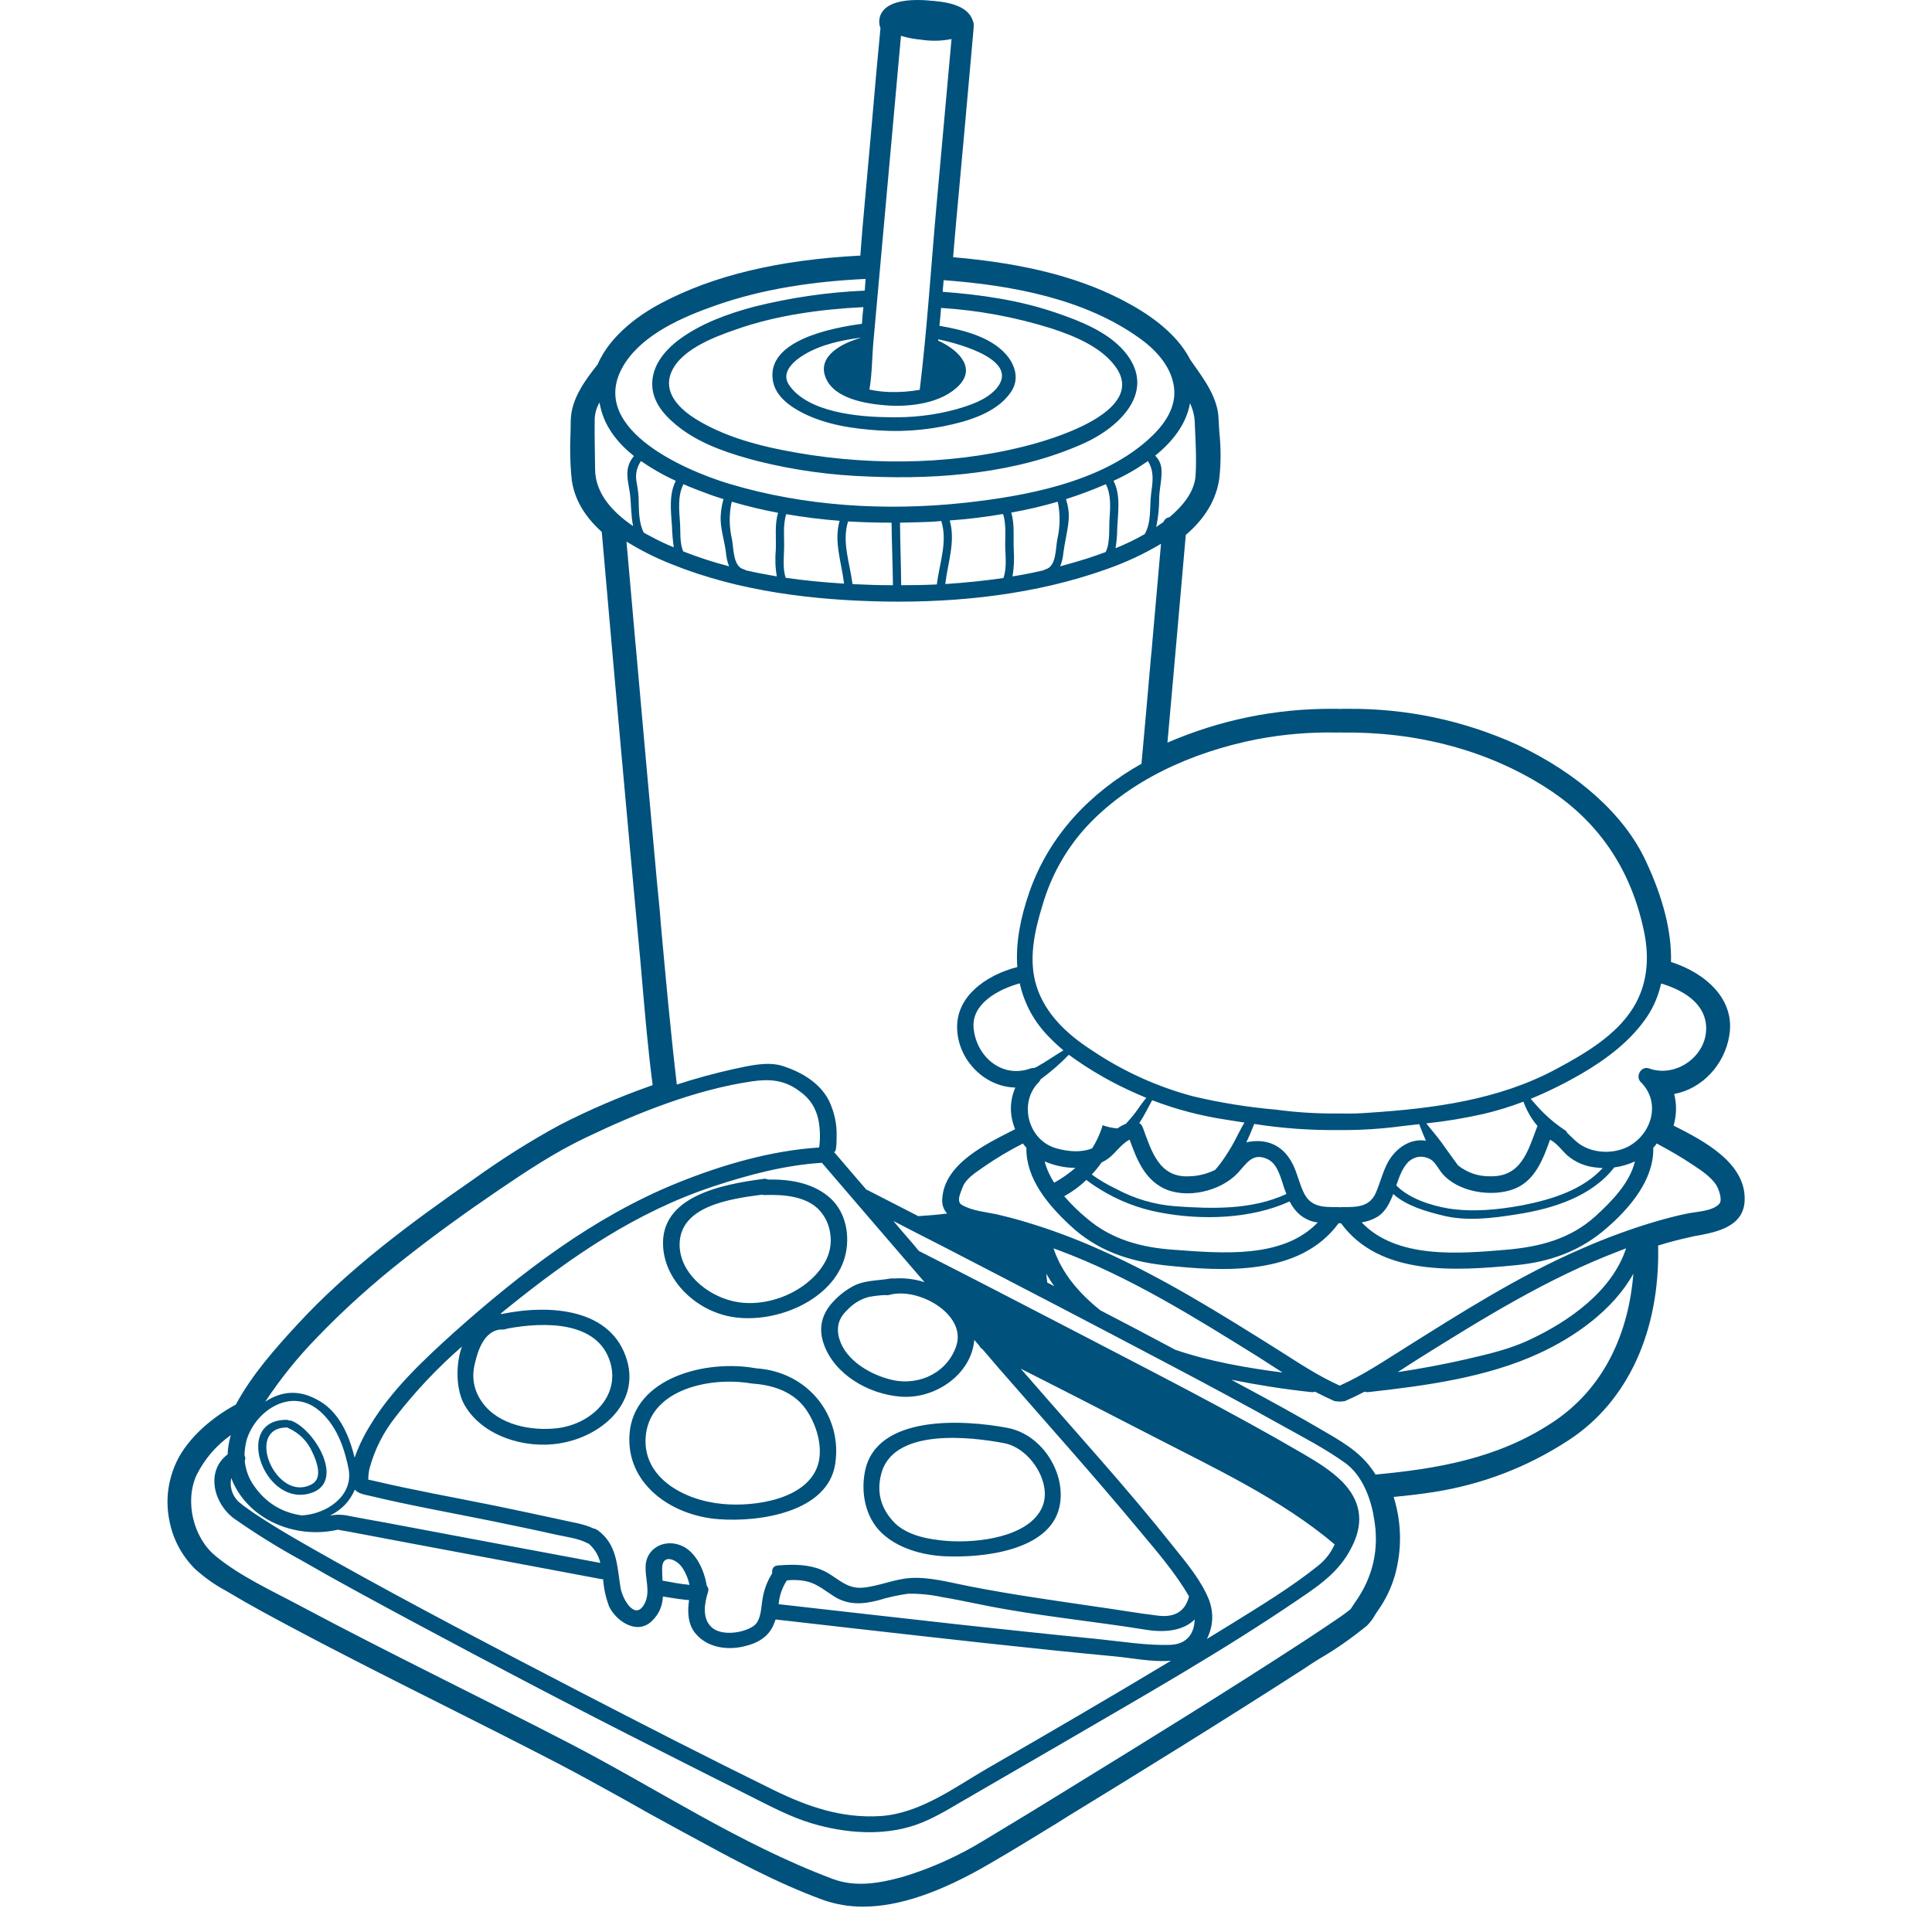 <svg xmlns="http://www.w3.org/2000/svg" xmlns:xlink="http://www.w3.org/1999/xlink" width="50" zoomAndPan="magnify" viewBox="0 0 37.5 37.5" height="50" preserveAspectRatio="xMidYMid meet" version="1.0"><defs><clipPath id="98c89d3dda"><path d="M 3.098 0 L 34 0 L 34 37.008 L 3.098 37.008 Z M 3.098 0 " clip-rule="nonzero"/></clipPath></defs><g clip-path="url(#98c89d3dda)"><path fill="#00517c" d="M 14.812 22.883 C 14.016 22.988 12.812 23.219 12.871 24.195 C 12.91 24.883 13.547 25.477 14.27 25.57 C 15.109 25.68 16.168 25.219 16.398 24.402 C 16.512 23.992 16.422 23.488 16.059 23.207 C 15.734 22.953 15.32 22.887 14.906 22.895 C 14.875 22.879 14.844 22.875 14.812 22.883 Z M 14.793 23.188 C 14.812 23.195 14.836 23.199 14.855 23.195 C 15.215 23.184 15.641 23.219 15.895 23.48 C 16.02 23.613 16.094 23.773 16.117 23.957 C 16.141 24.141 16.109 24.316 16.023 24.48 C 15.711 25.059 14.891 25.414 14.219 25.254 C 13.699 25.129 13.199 24.699 13.191 24.168 C 13.184 23.41 14.164 23.27 14.793 23.188 Z M 18.332 30.207 C 19.074 30.242 20.371 30.102 20.562 29.254 C 20.707 28.629 20.25 27.848 19.555 27.715 C 18.695 27.551 17.008 27.457 16.789 28.559 C 16.707 28.969 16.793 29.449 17.113 29.754 C 17.426 30.051 17.891 30.184 18.332 30.207 Z M 17.121 28.551 C 17.398 27.73 18.816 27.883 19.492 28.012 C 20 28.109 20.434 28.797 20.227 29.258 C 19.969 29.836 18.977 29.953 18.391 29.91 C 18.039 29.883 17.629 29.812 17.371 29.566 C 17.086 29.277 17 28.938 17.121 28.551 Z M 5.961 29 C 6.75 28.836 6.129 27.758 5.66 27.578 C 5.645 27.57 5.629 27.57 5.613 27.574 C 5.598 27.562 5.582 27.559 5.562 27.559 C 4.543 27.555 5.094 29.18 5.961 29 Z M 5.574 27.707 C 5.574 27.707 5.578 27.707 5.578 27.707 C 5.582 27.711 5.586 27.711 5.59 27.715 C 5.812 27.816 5.973 27.977 6.07 28.203 C 6.145 28.363 6.273 28.691 6.051 28.809 C 5.363 29.184 4.73 27.703 5.574 27.707 Z M 14.676 26.559 C 13.695 26.379 12.297 26.746 12.219 27.836 C 12.148 28.789 13.016 29.422 13.957 29.488 C 14.762 29.547 16.066 29.344 16.211 28.418 C 16.355 27.488 15.691 26.625 14.676 26.559 Z M 14.613 26.855 C 14.625 26.859 14.637 26.859 14.648 26.859 C 15.043 26.891 15.418 27.035 15.641 27.352 C 15.844 27.641 15.98 28.074 15.879 28.422 C 15.68 29.098 14.656 29.254 14.02 29.191 C 13.258 29.121 12.43 28.66 12.539 27.828 C 12.656 26.961 13.789 26.719 14.578 26.852 C 14.59 26.852 14.602 26.855 14.613 26.855 Z M 32.484 21.848 C 32.543 21.645 32.547 21.438 32.496 21.234 C 33.027 21.137 33.473 20.676 33.566 20.098 C 33.684 19.391 33.098 18.883 32.434 18.672 C 32.449 18.094 32.285 17.434 31.941 16.703 C 31.523 15.812 30.633 15.012 29.438 14.449 C 28.395 13.98 27.301 13.75 26.156 13.758 C 26.117 13.758 26.078 13.758 26.043 13.758 C 26.031 13.758 26.02 13.762 26.008 13.762 C 25.992 13.762 25.98 13.758 25.969 13.758 C 25.969 13.758 25.898 13.758 25.867 13.758 C 24.75 13.754 23.684 13.973 22.66 14.414 C 22.781 13.07 22.898 11.727 23.016 10.383 C 23.395 10.059 23.613 9.688 23.668 9.277 C 23.699 8.98 23.699 8.688 23.668 8.395 C 23.66 8.301 23.656 8.207 23.652 8.117 C 23.633 7.734 23.402 7.406 23.195 7.113 L 23.129 7.02 C 23.121 7.008 23.109 6.992 23.102 6.98 C 22.898 6.582 22.504 6.219 21.93 5.902 C 21.039 5.406 19.945 5.117 18.5 4.992 C 18.512 4.832 18.566 4.227 18.566 4.227 C 18.68 3 18.789 1.773 18.898 0.547 C 18.898 0.543 18.898 0.527 18.898 0.523 C 18.906 0.48 18.898 0.438 18.879 0.395 C 18.773 0.074 18.301 0.031 18.043 0.012 L 18.008 0.008 C 17.961 0.004 17.891 0 17.812 0 C 17.164 0 17.066 0.266 17.066 0.422 C 17.066 0.465 17.074 0.508 17.09 0.547 L 17.012 1.379 C 16.938 2.242 16.859 3.109 16.781 3.977 C 16.75 4.305 16.723 4.633 16.699 4.961 C 15.121 5.043 13.855 5.344 12.836 5.883 C 12.48 6.07 11.855 6.473 11.598 7.078 C 11.594 7.078 11.594 7.082 11.59 7.086 C 11.375 7.359 11.086 7.734 11.078 8.16 C 11.078 8.238 11.074 8.316 11.074 8.398 C 11.059 8.703 11.066 9.012 11.098 9.316 C 11.148 9.684 11.344 10.023 11.68 10.324 C 11.957 13.492 12.176 15.922 12.387 18.195 C 12.414 18.469 12.438 18.742 12.461 19.012 C 12.52 19.688 12.578 20.379 12.668 21.062 C 12.648 21.07 12.633 21.074 12.613 21.082 C 12.016 21.293 11.438 21.543 10.879 21.828 C 10.293 22.145 9.734 22.5 9.195 22.887 C 8.012 23.707 6.773 24.617 5.758 25.723 C 5.352 26.164 4.891 26.68 4.578 27.262 C 4.016 27.566 3.574 28.008 3.395 28.445 C 3.254 28.785 3.215 29.137 3.285 29.5 C 3.352 29.863 3.516 30.176 3.773 30.441 C 3.957 30.609 4.156 30.754 4.375 30.871 L 4.449 30.914 C 4.852 31.156 5.27 31.379 5.621 31.566 C 6.617 32.098 7.641 32.613 8.629 33.109 C 9.352 33.473 10.098 33.848 10.828 34.227 C 11.27 34.457 11.711 34.703 12.141 34.941 C 12.434 35.109 12.73 35.273 13.027 35.434 L 13.371 35.621 C 14.203 36.074 15.062 36.543 15.969 36.875 C 16.223 36.965 16.48 37.008 16.75 37.008 C 17.441 37.008 18.242 36.738 19.199 36.18 C 19.645 35.922 20.09 35.648 20.523 35.383 L 20.715 35.262 C 22.094 34.418 23.715 33.418 25.309 32.391 C 25.406 32.324 25.504 32.262 25.605 32.199 C 25.93 32.012 26.238 31.793 26.531 31.555 C 26.594 31.492 26.648 31.422 26.691 31.344 C 26.707 31.32 26.719 31.297 26.734 31.277 C 26.887 31.066 27 30.832 27.074 30.582 C 27.215 30.07 27.207 29.562 27.051 29.055 C 27.352 29.027 27.598 28.996 27.828 28.961 C 28.773 28.812 29.648 28.477 30.449 27.953 C 31.598 27.203 32.223 25.832 32.184 24.176 C 32.395 24.109 32.609 24.055 32.824 24.008 C 32.867 23.996 32.914 23.988 32.965 23.98 C 33.312 23.914 33.84 23.812 33.863 23.312 C 33.902 22.574 33.059 22.137 32.484 21.848 Z M 26.699 28.621 C 26.469 28.25 26.172 28.055 25.762 27.816 C 25.188 27.477 24.598 27.156 24.008 26.84 C 23.973 26.82 23.938 26.801 23.902 26.781 C 24.41 26.883 24.93 26.965 25.445 27.02 C 25.473 27.023 25.5 27.023 25.523 27.012 C 25.648 27.078 25.773 27.137 25.902 27.195 C 25.973 27.207 26.039 27.207 26.105 27.195 C 26.238 27.137 26.363 27.078 26.488 27.012 C 26.512 27.023 26.539 27.023 26.566 27.02 C 27.664 26.898 28.852 26.738 29.863 26.273 C 30.566 25.953 31.316 25.422 31.703 24.723 C 31.613 25.867 31.141 26.953 30.121 27.617 C 29.07 28.309 27.906 28.508 26.699 28.621 Z M 26.297 31.109 C 26.27 31.148 26.246 31.188 26.219 31.227 C 26.219 31.227 26.219 31.227 26.219 31.23 C 26.219 31.23 26.219 31.23 26.215 31.23 L 26.211 31.238 C 26.207 31.238 26.207 31.242 26.203 31.242 C 26.199 31.246 26.195 31.25 26.184 31.258 C 26.125 31.305 26.066 31.348 26.004 31.391 C 25.781 31.543 25.559 31.691 25.332 31.84 C 23.84 32.812 22.32 33.75 20.801 34.684 C 20.234 35.035 19.664 35.383 19.09 35.727 C 18.598 36.027 18.078 36.262 17.523 36.43 C 17.066 36.555 16.609 36.637 16.16 36.469 C 14.348 35.789 12.734 34.707 11.035 33.828 C 9.305 32.934 7.547 32.086 5.832 31.172 C 5.277 30.875 4.656 30.594 4.176 30.195 C 3.758 29.848 3.578 29.148 3.816 28.629 C 3.973 28.316 4.195 28.059 4.48 27.855 C 4.445 27.98 4.422 28.105 4.418 28.23 C 3.984 28.555 4.148 29.188 4.547 29.477 C 4.965 29.77 5.398 30.039 5.848 30.285 C 6.539 30.684 7.242 31.062 7.945 31.441 C 9.539 32.297 11.141 33.137 12.758 33.953 C 13.359 34.258 13.961 34.562 14.562 34.863 C 14.953 35.059 15.344 35.27 15.77 35.395 C 16.402 35.582 17.125 35.641 17.762 35.426 C 18.09 35.312 18.371 35.141 18.664 34.969 C 19.305 34.598 19.945 34.227 20.586 33.855 C 22.145 32.945 23.727 32.051 25.211 31.039 C 25.676 30.727 26.047 30.457 26.273 29.953 C 26.473 29.512 26.398 29.117 26.059 28.766 C 25.84 28.543 25.562 28.375 25.289 28.215 C 23.863 27.383 22.383 26.633 20.914 25.867 C 19.891 25.336 18.867 24.805 17.836 24.281 C 17.789 24.223 17.742 24.168 17.695 24.113 C 17.578 23.977 17.457 23.84 17.34 23.699 C 17.641 23.855 17.945 24.012 18.246 24.164 C 19.766 24.949 21.281 25.738 22.789 26.535 C 23.492 26.906 24.191 27.281 24.883 27.668 C 25.297 27.898 25.727 28.121 26.109 28.395 C 26.441 28.633 26.609 29.086 26.668 29.461 C 26.777 30.062 26.652 30.613 26.297 31.109 Z M 11.551 9.117 C 11.547 8.785 11.539 8.453 11.543 8.121 C 11.551 8.008 11.582 7.906 11.637 7.812 C 11.641 7.844 11.648 7.875 11.656 7.906 C 11.742 8.289 11.988 8.598 12.305 8.852 C 12.25 8.914 12.211 8.988 12.191 9.07 C 12.152 9.23 12.203 9.418 12.227 9.574 C 12.254 9.805 12.246 10.012 12.289 10.211 C 11.902 9.949 11.559 9.59 11.551 9.117 Z M 13.875 5.934 C 14.809 5.602 15.812 5.461 16.801 5.414 C 16.797 5.492 16.789 5.566 16.785 5.641 C 16.059 5.672 15.344 5.777 14.637 5.953 C 14.125 6.09 13.594 6.281 13.168 6.602 C 12.887 6.816 12.648 7.113 12.66 7.48 C 12.672 7.844 12.949 8.121 13.227 8.328 C 13.656 8.645 14.203 8.82 14.719 8.953 C 15.426 9.129 16.148 9.227 16.879 9.25 C 18.258 9.309 19.75 9.18 21.02 8.613 C 21.75 8.289 22.469 7.578 21.824 6.82 C 21.496 6.438 20.965 6.23 20.496 6.07 C 19.793 5.828 19.039 5.719 18.297 5.664 C 18.305 5.586 18.309 5.512 18.316 5.438 C 19.621 5.535 21.047 5.793 22.121 6.566 C 22.457 6.805 22.766 7.152 22.793 7.574 C 22.816 7.969 22.551 8.301 22.266 8.551 C 21.34 9.367 19.895 9.633 18.699 9.762 C 17.191 9.922 15.613 9.828 14.156 9.391 C 13.234 9.113 11.332 8.27 12.137 7.039 C 12.512 6.473 13.254 6.152 13.875 5.934 Z M 17.488 0.695 C 17.613 0.734 17.742 0.758 17.875 0.77 C 18.074 0.801 18.27 0.797 18.469 0.758 C 18.371 1.84 18.273 2.922 18.176 4.004 C 18.07 5.188 17.996 6.383 17.852 7.566 C 17.66 7.602 17.469 7.613 17.273 7.609 C 17.141 7.605 17.008 7.59 16.875 7.562 C 16.93 7.246 16.926 6.902 16.957 6.586 C 17.027 5.789 17.102 4.996 17.172 4.199 C 17.277 3.031 17.383 1.863 17.488 0.695 Z M 18.625 7.469 C 18.961 7.105 18.543 6.758 18.211 6.613 C 18.211 6.609 18.211 6.605 18.211 6.598 C 18.211 6.594 18.211 6.59 18.211 6.586 C 18.66 6.68 19.824 7.004 19.328 7.555 C 19.133 7.77 18.816 7.871 18.543 7.949 C 18.121 8.062 17.695 8.109 17.258 8.098 C 16.672 8.094 15.68 8.008 15.316 7.473 C 15.145 7.223 15.418 6.996 15.617 6.879 C 15.938 6.688 16.332 6.602 16.703 6.555 C 16.703 6.555 16.703 6.555 16.703 6.559 C 16.359 6.656 15.852 6.906 16.027 7.332 C 16.191 7.738 16.801 7.836 17.184 7.867 C 17.652 7.906 18.289 7.832 18.625 7.469 Z M 16.73 6.285 C 16.141 6.363 14.879 6.609 15 7.379 C 15.047 7.688 15.328 7.887 15.59 8.02 C 16.039 8.246 16.566 8.324 17.066 8.355 C 17.617 8.391 18.16 8.332 18.691 8.184 C 19.043 8.082 19.418 7.914 19.625 7.605 C 19.793 7.359 19.703 7.074 19.52 6.871 C 19.215 6.531 18.672 6.398 18.234 6.324 C 18.246 6.207 18.258 6.094 18.266 5.977 C 18.996 6.023 19.711 6.156 20.41 6.375 C 20.863 6.523 21.406 6.746 21.676 7.152 C 22.238 8.008 20.375 8.543 19.867 8.668 C 18.367 9.043 16.711 9.039 15.199 8.738 C 14.621 8.625 14.031 8.453 13.523 8.145 C 13.23 7.965 12.902 7.672 13.004 7.301 C 13.141 6.809 13.855 6.543 14.285 6.395 C 15.074 6.117 15.922 6.004 16.758 5.961 C 16.746 6.07 16.738 6.18 16.73 6.285 Z M 23.098 7.824 C 23.148 7.934 23.18 8.043 23.188 8.164 C 23.203 8.512 23.227 8.871 23.207 9.219 C 23.191 9.547 22.949 9.828 22.699 10.039 C 22.645 10.047 22.605 10.078 22.582 10.133 C 22.535 10.164 22.488 10.195 22.441 10.23 C 22.484 10.039 22.5 9.844 22.5 9.648 C 22.508 9.461 22.559 9.281 22.543 9.094 C 22.531 8.996 22.492 8.914 22.422 8.844 C 22.758 8.574 23.027 8.234 23.098 7.824 Z M 26.004 14.215 C 26.02 14.219 26.031 14.219 26.043 14.219 C 27.465 14.199 28.883 14.547 30.07 15.328 C 31.086 15.996 31.684 16.949 31.918 18.117 C 32.016 18.617 31.973 19.121 31.699 19.562 C 31.363 20.105 30.746 20.461 30.191 20.758 C 29.078 21.352 27.82 21.516 26.57 21.598 C 26.387 21.613 26.199 21.617 26.016 21.613 L 25.996 21.613 C 25.586 21.617 25.18 21.594 24.773 21.539 C 24.23 21.492 23.695 21.406 23.164 21.281 C 22.445 21.09 21.781 20.785 21.164 20.367 C 20.707 20.07 20.289 19.676 20.121 19.148 C 19.953 18.629 20.082 18.062 20.238 17.559 C 20.398 17.016 20.664 16.531 21.035 16.105 C 21.891 15.148 23.148 14.594 24.402 14.348 C 24.918 14.25 25.441 14.207 25.969 14.219 C 25.98 14.219 25.992 14.219 26.004 14.215 Z M 18.898 19.957 C 18.852 19.48 19.379 19.203 19.793 19.086 C 19.883 19.488 20.074 19.836 20.363 20.129 C 20.449 20.219 20.543 20.305 20.641 20.387 C 20.465 20.492 20.297 20.613 20.117 20.711 C 20.102 20.719 20.086 20.723 20.07 20.73 C 20.047 20.73 20.027 20.73 20.004 20.738 C 19.445 20.941 18.949 20.504 18.898 19.957 Z M 27.34 22.547 C 27.469 22.438 27.613 22.422 27.762 22.5 C 27.855 22.551 27.922 22.691 27.988 22.77 C 28.293 23.141 28.961 23.246 29.398 23.074 C 29.797 22.914 29.953 22.496 30.086 22.121 C 30.219 22.188 30.324 22.34 30.426 22.43 C 30.574 22.555 30.746 22.629 30.934 22.656 C 30.992 22.664 31.051 22.668 31.109 22.672 C 30.719 23.094 30.129 23.281 29.547 23.395 C 29.082 23.48 28.59 23.531 28.117 23.457 C 27.781 23.402 27.344 23.262 27.102 23.008 C 27.16 22.844 27.215 22.676 27.34 22.547 Z M 26.73 23.621 C 26.895 23.523 26.977 23.344 27.043 23.176 C 27.293 23.402 27.672 23.512 27.992 23.59 C 28.457 23.711 28.973 23.645 29.441 23.57 C 30.148 23.461 30.895 23.223 31.332 22.66 C 31.473 22.641 31.605 22.602 31.734 22.543 C 31.633 22.965 31.277 23.324 30.965 23.609 C 30.477 24.051 29.879 24.203 29.23 24.258 C 28.312 24.336 27.109 24.438 26.43 23.727 C 26.535 23.711 26.637 23.676 26.73 23.621 Z M 26.91 22.617 C 26.828 22.789 26.781 22.977 26.707 23.148 C 26.582 23.438 26.32 23.43 26.043 23.43 C 26.031 23.43 26.02 23.43 26.008 23.434 L 26.004 23.434 C 25.992 23.43 25.98 23.43 25.969 23.43 C 25.684 23.43 25.441 23.434 25.305 23.148 C 25.223 22.98 25.184 22.789 25.102 22.617 C 24.934 22.262 24.633 22.094 24.23 22.164 C 24.219 22.168 24.203 22.172 24.191 22.176 C 24.246 22.059 24.297 21.938 24.344 21.816 C 24.895 21.902 25.445 21.941 26.004 21.934 L 26.008 21.934 C 26.418 21.938 26.828 21.91 27.238 21.855 C 27.34 21.844 27.445 21.832 27.547 21.82 C 27.586 21.926 27.629 22.035 27.676 22.141 C 27.336 22.086 27.043 22.332 26.91 22.617 Z M 21.383 22.562 C 21.434 22.539 21.477 22.512 21.52 22.48 C 21.645 22.387 21.773 22.195 21.926 22.121 C 22.059 22.488 22.203 22.867 22.574 23.059 C 23.023 23.285 23.695 23.121 24.023 22.77 C 24.199 22.582 24.316 22.352 24.621 22.508 C 24.805 22.605 24.867 22.887 24.926 23.062 C 24.941 23.102 24.953 23.137 24.969 23.176 C 24.297 23.484 23.547 23.465 22.82 23.414 C 22.41 23.383 22.023 23.27 21.66 23.074 C 21.496 22.996 21.34 22.906 21.191 22.797 C 21.262 22.723 21.324 22.645 21.383 22.562 Z M 23.902 22.258 C 23.816 22.402 23.727 22.539 23.621 22.668 C 23.609 22.68 23.598 22.691 23.586 22.707 C 23.426 22.785 23.258 22.828 23.082 22.832 C 22.492 22.863 22.348 22.332 22.184 21.891 C 22.172 21.852 22.148 21.82 22.113 21.797 C 22.117 21.793 22.121 21.785 22.125 21.781 C 22.215 21.645 22.285 21.496 22.363 21.355 C 22.832 21.535 23.312 21.66 23.805 21.734 C 23.922 21.754 24.039 21.77 24.156 21.789 C 24.059 21.945 23.984 22.121 23.902 22.258 Z M 21.086 22.902 C 21.172 22.969 21.258 23.027 21.348 23.082 C 21.707 23.305 22.098 23.457 22.516 23.535 C 23.316 23.688 24.277 23.664 25.031 23.32 C 25.086 23.426 25.156 23.52 25.25 23.594 C 25.348 23.668 25.457 23.715 25.578 23.727 C 24.898 24.441 23.703 24.324 22.781 24.258 C 22.16 24.215 21.582 24.062 21.105 23.656 C 20.941 23.523 20.793 23.375 20.656 23.219 C 20.812 23.133 20.957 23.027 21.086 22.902 Z M 20.746 20.473 C 21.156 20.773 21.598 21.027 22.066 21.23 C 22.125 21.258 22.188 21.281 22.25 21.309 C 22.18 21.391 22.121 21.48 22.059 21.566 C 21.996 21.652 21.926 21.734 21.855 21.812 C 21.797 21.836 21.742 21.863 21.691 21.902 C 21.59 21.895 21.496 21.875 21.402 21.84 C 21.387 21.887 21.375 21.93 21.359 21.969 C 21.316 22.082 21.262 22.188 21.199 22.289 C 20.984 22.375 20.742 22.355 20.504 22.289 C 19.949 22.133 19.766 21.398 20.164 21.004 C 20.18 20.988 20.191 20.969 20.199 20.949 C 20.395 20.805 20.578 20.648 20.746 20.473 Z M 20.875 22.668 C 20.746 22.777 20.609 22.875 20.461 22.957 C 20.379 22.828 20.316 22.691 20.277 22.543 C 20.469 22.625 20.668 22.668 20.875 22.668 Z M 29.828 21.891 C 29.656 22.348 29.523 22.84 28.934 22.832 C 28.695 22.836 28.488 22.766 28.301 22.621 C 28.191 22.473 28.086 22.324 27.98 22.176 C 27.887 22.047 27.781 21.93 27.684 21.805 C 28.059 21.766 28.43 21.703 28.797 21.621 C 29.059 21.559 29.316 21.48 29.57 21.383 C 29.625 21.535 29.703 21.68 29.805 21.809 C 29.816 21.82 29.832 21.84 29.844 21.855 C 29.84 21.867 29.832 21.879 29.828 21.891 Z M 18.566 26.109 C 18.406 26.621 17.867 26.906 17.32 26.785 C 16.895 26.688 16.418 26.406 16.293 25.992 C 16.227 25.777 16.273 25.594 16.434 25.438 C 16.551 25.312 16.688 25.223 16.852 25.176 C 16.957 25.156 17.066 25.141 17.176 25.137 C 17.203 25.141 17.234 25.141 17.266 25.133 C 17.828 24.98 18.75 25.508 18.566 26.109 Z M 17.344 24.816 C 17.324 24.812 17.305 24.812 17.285 24.816 C 17.023 24.863 16.762 24.844 16.531 24.98 C 16.371 25.07 16.234 25.188 16.117 25.328 C 15.934 25.559 15.891 25.816 15.992 26.094 C 16.195 26.672 16.852 27.062 17.484 27.109 C 18.172 27.16 18.859 26.66 18.91 26.008 C 18.945 26.047 18.98 26.086 19.012 26.125 C 19.023 26.152 19.043 26.172 19.07 26.188 C 19.168 26.305 19.27 26.418 19.367 26.535 C 20.289 27.594 21.23 28.641 22.125 29.719 C 22.461 30.121 22.812 30.527 23.074 30.977 C 23.074 30.98 23.078 30.984 23.078 30.988 C 23.008 31.273 22.801 31.402 22.473 31.359 C 22.078 31.312 21.684 31.242 21.293 31.188 C 20.469 31.066 19.648 30.953 18.832 30.793 C 18.465 30.723 18.051 30.605 17.676 30.629 C 17.359 30.648 17.07 30.785 16.758 30.816 C 16.402 30.852 16.234 30.586 15.941 30.469 C 15.684 30.363 15.406 30.363 15.129 30.383 C 15.023 30.383 14.977 30.434 14.988 30.539 C 14.891 30.691 14.828 30.859 14.801 31.035 C 14.773 31.191 14.777 31.457 14.625 31.562 C 14.426 31.699 14 31.762 13.809 31.582 C 13.621 31.402 13.676 31.117 13.742 30.902 C 13.758 30.855 13.75 30.816 13.719 30.781 C 13.672 30.496 13.523 30.133 13.234 30.004 C 12.891 29.855 12.535 30.059 12.531 30.41 C 12.523 30.633 12.621 30.887 12.523 31.102 C 12.34 31.496 12.078 31.039 12.043 30.809 C 11.977 30.398 11.98 29.973 11.598 29.699 C 11.574 29.684 11.551 29.672 11.52 29.668 C 11.328 29.574 11.074 29.543 10.863 29.492 C 10.453 29.402 10.039 29.316 9.629 29.23 C 8.844 29.07 8.051 28.93 7.27 28.746 C 7.23 28.738 7.188 28.727 7.148 28.719 C 7.148 28.648 7.156 28.574 7.172 28.504 C 7.273 28.129 7.445 27.793 7.688 27.488 C 8.07 26.996 8.496 26.547 8.965 26.137 C 8.832 26.523 8.859 27 9.02 27.277 C 9.359 27.863 10.172 28.129 10.859 28.016 C 11.676 27.887 12.41 27.234 12.172 26.41 C 11.879 25.395 10.68 25.312 9.742 25.504 C 9.73 25.504 9.719 25.504 9.711 25.504 C 9.762 25.461 9.812 25.418 9.867 25.375 C 11.082 24.398 12.344 23.52 13.871 23.02 C 14.535 22.801 15.246 22.613 15.953 22.57 C 16.617 23.344 17.281 24.117 17.945 24.887 C 17.75 24.824 17.551 24.801 17.344 24.816 Z M 23.469 31.059 C 23.32 30.68 23.031 30.336 22.773 30.016 C 21.887 28.898 20.918 27.84 19.984 26.762 C 19.926 26.695 19.867 26.629 19.812 26.566 C 20.656 26.992 21.5 27.426 22.34 27.859 C 23.555 28.488 24.871 29.098 25.906 29.977 C 25.828 30.145 25.719 30.289 25.57 30.402 C 25.051 30.816 24.469 31.168 23.902 31.52 C 23.742 31.617 23.582 31.715 23.426 31.812 C 23.547 31.566 23.562 31.316 23.469 31.059 Z M 15.27 30.68 C 15.27 30.676 15.273 30.676 15.273 30.676 C 15.414 30.66 15.555 30.668 15.691 30.703 C 15.883 30.758 16.031 30.887 16.199 30.992 C 16.465 31.156 16.746 31.141 17.047 31.062 C 17.234 31.004 17.43 30.961 17.625 30.934 C 17.848 30.93 18.07 30.953 18.289 31 C 18.707 31.07 19.117 31.168 19.535 31.238 C 20.434 31.395 21.344 31.488 22.242 31.633 C 22.625 31.695 22.973 31.648 23.188 31.434 C 23.184 31.684 23.055 31.91 22.727 31.926 C 22.277 31.945 21.758 31.859 21.293 31.812 C 20.422 31.727 19.551 31.633 18.68 31.539 C 17.492 31.406 16.301 31.273 15.113 31.137 C 15.129 30.969 15.18 30.82 15.27 30.68 Z M 9.715 25.805 C 9.73 25.809 9.75 25.809 9.766 25.805 C 9.793 25.805 9.816 25.801 9.84 25.789 C 10.566 25.652 11.613 25.637 11.848 26.453 C 12.031 27.09 11.496 27.629 10.836 27.719 C 10.312 27.785 9.672 27.656 9.363 27.223 C 9.195 26.992 9.148 26.734 9.219 26.457 C 9.277 26.207 9.398 25.84 9.711 25.805 Z M 6.887 28.914 C 6.953 28.988 7.059 29.008 7.184 29.035 C 7.953 29.219 8.734 29.359 9.512 29.516 C 9.93 29.602 10.348 29.688 10.762 29.781 C 10.965 29.828 11.219 29.855 11.402 29.953 C 11.41 29.957 11.422 29.961 11.43 29.965 C 11.543 30.066 11.617 30.188 11.652 30.336 C 10.25 30.074 8.848 29.812 7.445 29.547 C 7.195 29.504 6.949 29.457 6.703 29.41 C 6.602 29.395 6.5 29.398 6.402 29.418 C 6.625 29.309 6.789 29.145 6.887 28.914 Z M 13.25 30.438 C 13.312 30.535 13.359 30.645 13.383 30.762 C 13.207 30.746 13.031 30.711 12.859 30.68 C 12.855 30.602 12.852 30.523 12.852 30.441 C 12.855 30.145 13.141 30.266 13.25 30.438 Z M 20.449 24.23 C 20.477 24.242 20.508 24.254 20.535 24.262 C 21.914 24.773 23.164 25.555 24.402 26.324 C 24.566 26.43 24.73 26.535 24.895 26.641 C 24.199 26.551 23.477 26.426 22.812 26.199 C 22.332 25.941 21.848 25.688 21.359 25.434 C 20.949 25.109 20.605 24.707 20.449 24.23 Z M 20.309 24.723 C 20.355 24.805 20.406 24.887 20.465 24.965 C 20.418 24.941 20.371 24.918 20.328 24.895 C 20.32 24.836 20.312 24.777 20.309 24.723 Z M 29.699 26 C 29.309 26.188 28.879 26.285 28.457 26.383 C 28.016 26.484 27.574 26.566 27.129 26.633 C 27.27 26.543 27.41 26.449 27.555 26.359 C 28.793 25.586 30.039 24.812 31.41 24.289 C 31.461 24.27 31.512 24.25 31.562 24.23 C 31.293 25.055 30.465 25.641 29.699 26 Z M 32.008 20.738 C 31.848 20.684 31.738 20.898 31.848 21.004 C 32.246 21.398 32.062 22.02 31.59 22.262 C 31.281 22.414 30.863 22.383 30.605 22.164 C 30.531 22.102 30.473 22.039 30.414 21.984 C 30.41 21.969 30.402 21.953 30.387 21.945 C 30.234 21.844 30.09 21.73 29.957 21.598 C 29.871 21.512 29.789 21.418 29.711 21.328 C 30.051 21.188 30.383 21.023 30.699 20.84 C 31.191 20.551 31.66 20.199 31.977 19.723 C 32.105 19.527 32.191 19.32 32.242 19.09 C 32.641 19.207 33.07 19.449 33.113 19.887 C 33.172 20.469 32.547 20.934 32.008 20.738 Z M 19.676 10.656 C 19.668 10.426 19.695 10.176 19.629 9.949 C 19.934 9.895 20.234 9.824 20.531 9.738 C 20.582 9.98 20.578 10.223 20.523 10.465 C 20.488 10.633 20.508 10.996 20.293 11.051 C 20.277 11.055 20.266 11.062 20.254 11.07 C 20.055 11.117 19.855 11.156 19.652 11.188 C 19.684 11.012 19.688 10.836 19.676 10.656 Z M 18.434 10.102 C 18.781 10.078 19.125 10.035 19.469 9.977 C 19.539 10.184 19.504 10.449 19.512 10.656 C 19.52 10.828 19.539 11.043 19.477 11.219 C 19.105 11.273 18.727 11.312 18.348 11.336 C 18.395 10.926 18.551 10.508 18.434 10.102 Z M 18.184 11.344 C 17.953 11.355 17.723 11.359 17.492 11.359 C 17.488 10.957 17.473 10.551 17.469 10.145 C 17.66 10.141 17.855 10.137 18.047 10.129 C 18.121 10.125 18.195 10.121 18.27 10.113 C 18.398 10.516 18.234 10.934 18.184 11.344 Z M 16.598 11.34 C 16.582 11.34 16.562 11.34 16.547 11.336 C 16.496 10.934 16.336 10.516 16.461 10.121 C 16.742 10.137 17.023 10.145 17.305 10.145 C 17.309 10.551 17.328 10.953 17.332 11.359 C 17.086 11.359 16.844 11.352 16.598 11.34 Z M 20.578 10.992 C 20.613 10.906 20.633 10.816 20.641 10.723 C 20.668 10.516 20.723 10.312 20.742 10.102 C 20.754 9.961 20.734 9.824 20.691 9.688 C 20.953 9.605 21.211 9.508 21.465 9.398 C 21.57 9.605 21.551 9.855 21.535 10.086 C 21.523 10.246 21.551 10.539 21.461 10.715 C 21.344 10.758 21.223 10.801 21.102 10.84 C 20.93 10.895 20.754 10.945 20.578 10.992 Z M 15.262 9.98 C 15.602 10.039 15.949 10.082 16.297 10.109 C 16.18 10.508 16.336 10.922 16.383 11.328 C 16.008 11.305 15.629 11.27 15.25 11.215 C 15.191 11.039 15.215 10.828 15.219 10.656 C 15.227 10.449 15.191 10.188 15.262 9.98 Z M 15.059 10.656 C 15.043 10.832 15.047 11.012 15.078 11.188 C 14.875 11.152 14.676 11.117 14.477 11.07 C 14.465 11.062 14.453 11.055 14.438 11.051 C 14.223 10.996 14.242 10.633 14.207 10.465 C 14.152 10.223 14.148 9.98 14.203 9.738 C 14.5 9.824 14.801 9.898 15.102 9.953 C 15.035 10.176 15.066 10.426 15.059 10.656 Z M 14.09 10.723 C 14.098 10.816 14.117 10.906 14.152 10.992 C 13.848 10.914 13.551 10.816 13.262 10.703 C 13.188 10.543 13.211 10.301 13.199 10.152 C 13.184 9.906 13.148 9.629 13.266 9.398 C 13.418 9.465 13.57 9.523 13.711 9.574 C 13.82 9.617 13.93 9.652 14.043 9.688 C 14.004 9.824 13.984 9.961 13.988 10.102 C 13.996 10.312 14.066 10.516 14.09 10.723 Z M 13.043 10.219 C 13.047 10.355 13.059 10.492 13.078 10.625 C 12.922 10.559 12.77 10.488 12.621 10.406 C 12.582 10.387 12.539 10.363 12.496 10.34 C 12.391 10.129 12.402 9.891 12.395 9.648 C 12.391 9.543 12.367 9.434 12.352 9.332 C 12.332 9.191 12.363 9.066 12.441 8.949 C 12.656 9.098 12.883 9.227 13.117 9.332 C 12.98 9.602 13.023 9.93 13.043 10.219 Z M 21.613 9.332 C 21.848 9.227 22.07 9.098 22.281 8.949 C 22.402 9.148 22.379 9.324 22.344 9.574 C 22.309 9.855 22.355 10.125 22.219 10.367 C 22.035 10.473 21.848 10.562 21.652 10.641 C 21.672 10.523 21.684 10.402 21.684 10.285 C 21.695 9.973 21.762 9.621 21.613 9.332 Z M 12.16 10.512 C 12.438 10.684 12.727 10.828 13.031 10.949 C 14.336 11.477 15.781 11.652 17.184 11.676 C 18.621 11.699 20.109 11.535 21.469 11.051 C 21.84 10.922 22.195 10.758 22.535 10.555 C 22.48 11.191 22.422 11.828 22.367 12.461 C 22.359 12.559 22.352 12.656 22.34 12.754 C 22.281 13.445 22.219 14.133 22.156 14.824 C 21.164 15.383 20.363 16.211 19.977 17.324 C 19.809 17.809 19.711 18.301 19.746 18.77 C 19.141 18.926 18.516 19.352 18.582 20.031 C 18.633 20.617 19.137 21.098 19.707 21.109 C 19.594 21.375 19.594 21.645 19.703 21.918 C 19.152 22.199 18.328 22.582 18.289 23.27 C 18.281 23.379 18.312 23.473 18.383 23.555 C 18.195 23.578 18.008 23.594 17.824 23.605 C 17.492 23.434 17.16 23.266 16.828 23.094 C 16.82 23.094 16.816 23.09 16.812 23.09 L 16.812 23.086 C 16.613 22.855 16.414 22.625 16.219 22.395 C 16.203 22.379 16.188 22.363 16.176 22.348 C 16.238 22.418 16.238 22.141 16.238 22.086 C 16.25 21.836 16.199 21.598 16.094 21.371 C 15.918 21.02 15.562 20.809 15.184 20.688 C 14.891 20.598 14.531 20.688 14.242 20.75 C 13.867 20.832 13.5 20.934 13.137 21.051 C 13.016 20.02 12.922 18.988 12.828 17.953 C 12.82 17.871 12.816 17.789 12.809 17.707 C 12.789 17.504 12.77 17.305 12.75 17.102 C 12.617 15.652 12.488 14.203 12.359 12.754 C 12.352 12.656 12.34 12.559 12.332 12.461 C 12.273 11.812 12.219 11.16 12.16 10.512 Z M 15.508 21.172 C 15.719 21.316 15.844 21.512 15.891 21.762 C 15.918 21.918 15.922 22.074 15.906 22.23 C 15.902 22.246 15.902 22.258 15.898 22.273 C 14.965 22.332 14.008 22.613 13.156 22.957 C 11.512 23.621 10.105 24.711 8.816 25.859 C 8.215 26.402 7.598 26.98 7.184 27.668 C 7.062 27.863 6.961 28.074 6.883 28.293 C 6.773 27.84 6.566 27.371 6.141 27.16 C 5.801 26.977 5.469 26.996 5.148 27.207 C 5.445 26.758 5.785 26.336 6.164 25.949 C 6.691 25.402 7.254 24.898 7.852 24.43 C 8.441 23.965 9.055 23.523 9.68 23.098 C 10.223 22.73 10.762 22.371 11.359 22.086 C 12.363 21.605 13.484 21.152 14.602 20.988 C 14.945 20.938 15.227 20.965 15.508 21.172 Z M 6.234 27.414 C 6.555 27.711 6.695 28.137 6.773 28.547 C 6.773 28.551 6.773 28.559 6.773 28.562 C 6.832 29.043 6.344 29.387 5.859 29.414 C 5.469 29.359 5.16 29.168 4.934 28.844 C 4.828 28.699 4.77 28.535 4.75 28.355 C 4.766 28.32 4.766 28.285 4.746 28.25 C 4.746 28.152 4.762 28.055 4.785 27.957 C 4.957 27.371 5.68 26.895 6.234 27.414 Z M 6.562 29.691 C 6.57 29.691 6.582 29.695 6.594 29.699 C 6.676 29.711 6.758 29.727 6.84 29.742 C 7.148 29.801 7.461 29.859 7.77 29.918 C 9.074 30.164 10.379 30.406 11.68 30.652 C 11.688 30.652 11.699 30.652 11.707 30.652 C 11.719 30.836 11.758 31.008 11.82 31.176 C 11.949 31.457 12.363 31.75 12.656 31.461 C 12.789 31.332 12.859 31.176 12.867 30.988 C 13.035 31.016 13.203 31.043 13.375 31.059 C 13.34 31.285 13.352 31.535 13.504 31.711 C 13.719 31.965 14.07 32.031 14.402 31.965 C 14.699 31.902 14.93 31.777 15.031 31.496 C 15.039 31.477 15.047 31.453 15.055 31.434 C 15.555 31.492 16.055 31.547 16.555 31.605 C 18.254 31.797 19.953 31.992 21.656 32.152 C 21.957 32.18 22.375 32.266 22.73 32.234 C 21.547 32.945 20.352 33.641 19.152 34.332 C 18.52 34.699 17.855 35.199 17.09 35.25 C 16.336 35.297 15.676 35.066 15.027 34.75 C 13.738 34.117 12.457 33.461 11.184 32.801 C 9.602 31.98 8.023 31.156 6.473 30.289 C 5.961 30 5.441 29.711 4.949 29.383 C 4.875 29.332 4.801 29.281 4.727 29.227 C 4.699 29.207 4.625 29.141 4.617 29.137 C 4.5 29.008 4.457 28.859 4.488 28.688 C 4.785 29.473 5.703 29.887 6.562 29.691 Z M 32.172 23.699 C 31.676 23.844 31.195 24.02 30.723 24.227 C 29.496 24.754 28.363 25.477 27.238 26.184 C 26.832 26.438 26.445 26.699 26.004 26.895 C 25.586 26.707 25.211 26.457 24.824 26.211 C 23.703 25.508 22.578 24.801 21.363 24.262 C 20.887 24.047 20.395 23.863 19.895 23.715 C 19.715 23.66 19.531 23.613 19.348 23.57 C 19.125 23.523 18.879 23.504 18.676 23.391 C 18.551 23.324 18.648 23.152 18.68 23.055 C 18.738 22.883 18.934 22.762 19.078 22.66 C 19.324 22.488 19.586 22.332 19.855 22.195 C 19.875 22.223 19.898 22.254 19.922 22.277 C 19.922 22.281 19.922 22.281 19.922 22.285 C 19.914 22.883 20.348 23.391 20.766 23.781 C 21.285 24.27 21.898 24.48 22.605 24.559 C 23.75 24.684 25.23 24.766 25.98 23.746 C 25.988 23.746 25.996 23.742 26.004 23.742 L 26.008 23.742 C 26.016 23.742 26.023 23.746 26.031 23.746 C 26.785 24.773 28.254 24.668 29.406 24.559 C 30.09 24.496 30.68 24.281 31.191 23.832 C 31.637 23.445 32.102 22.898 32.09 22.285 C 32.09 22.281 32.09 22.281 32.09 22.277 C 32.113 22.254 32.137 22.227 32.156 22.195 C 32.406 22.328 32.652 22.469 32.887 22.629 C 33.035 22.727 33.207 22.844 33.309 22.996 C 33.355 23.066 33.441 23.289 33.371 23.367 C 33.238 23.512 32.934 23.516 32.75 23.555 C 32.555 23.594 32.363 23.645 32.172 23.699 Z M 32.172 23.699 " fill-opacity="1" fill-rule="nonzero"/></g></svg>